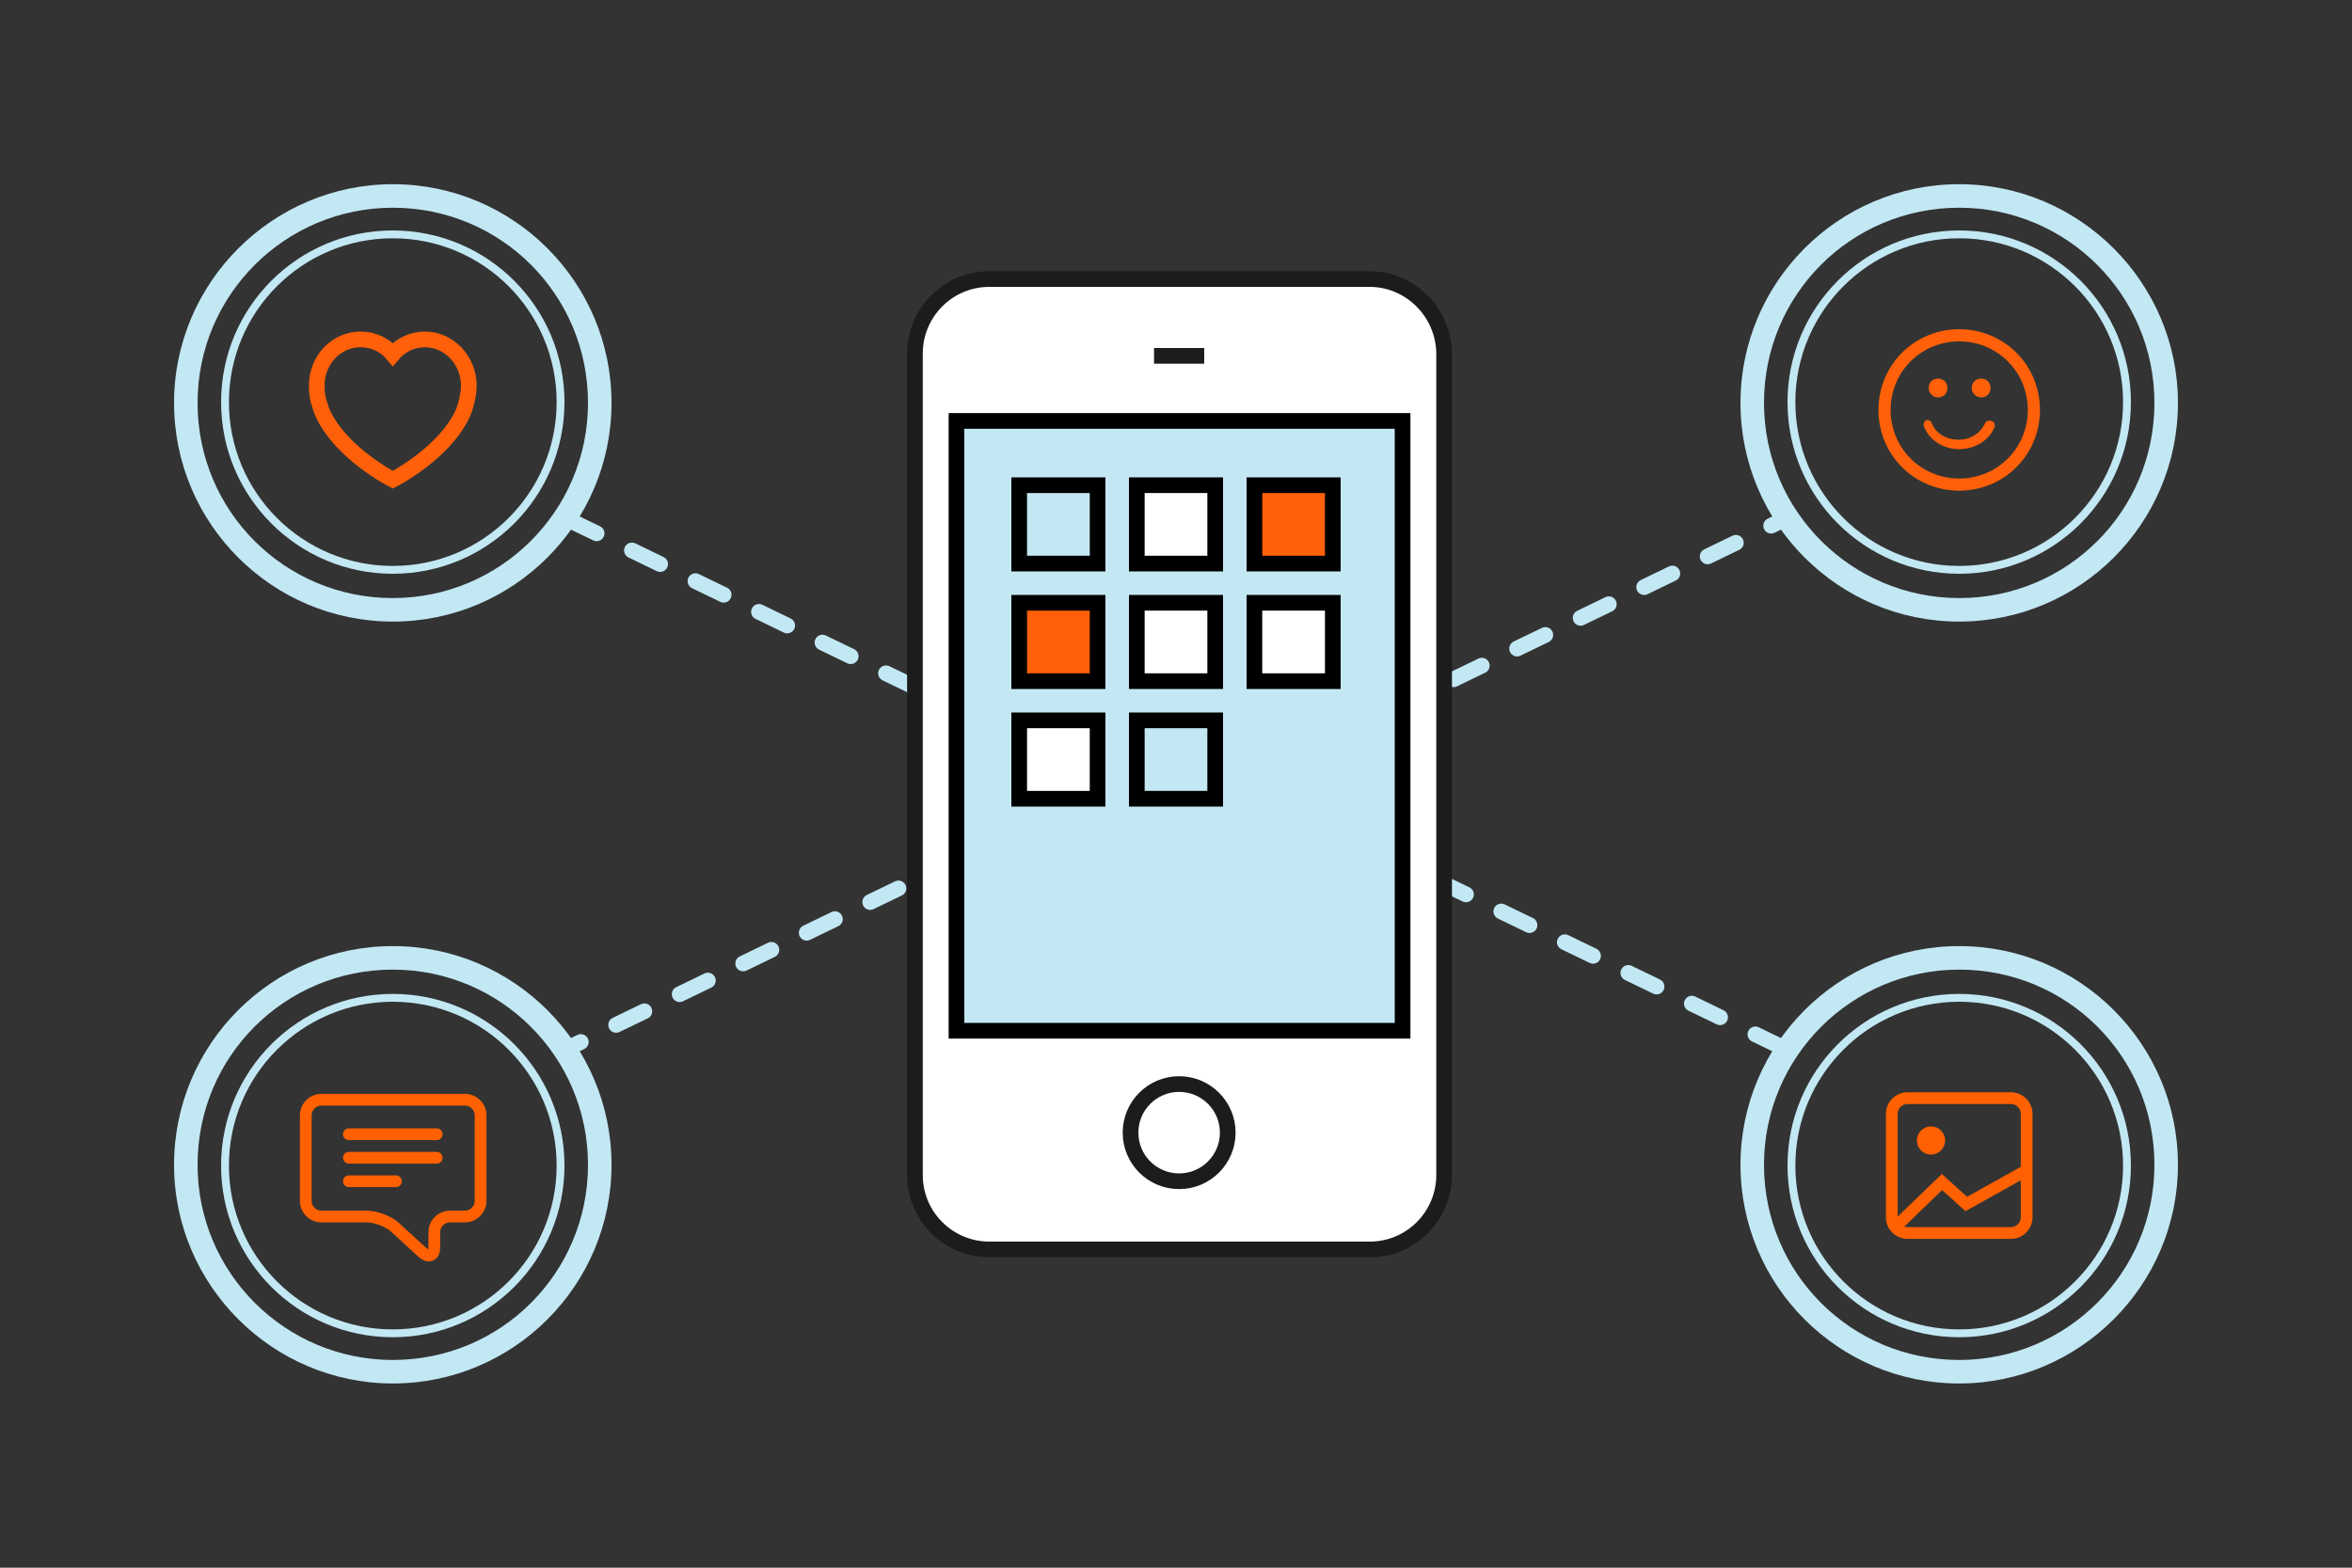 <?xml version="1.0" encoding="utf-8"?>
<!-- Generator: Adobe Illustrator 20.0.0, SVG Export Plug-In . SVG Version: 6.00 Build 0)  -->
<svg version="1.1" id="Layer_1" xmlns="http://www.w3.org/2000/svg" xmlns:xlink="http://www.w3.org/1999/xlink" x="0px" y="0px"
	 width="300px" height="200px" viewBox="0 0 300 200" style="enable-background:new 0 0 300 200;" xml:space="preserve">
<rect x="0" y="0" width="300" height="200" fill="#333333" stroke="none"/>
<style type="text/css">
	.st0{fill:none;stroke:#C2E8F4;stroke-width:2;stroke-linecap:round;stroke-miterlimit:10;stroke-dasharray:4,5;}
	.st1{fill:none;stroke:#C2E8F4;stroke-miterlimit:10;}
	.st2{fill:#C2E8F4;}
	.st3{fill:#FFFFFF;stroke:#1C1C1C;stroke-width:2;stroke-linejoin:round;stroke-miterlimit:10;}
	.st4{fill:#C3E8F3;stroke:#000000;stroke-width:2;stroke-miterlimit:10;}
	.st5{fill:none;stroke:#1C1C1C;stroke-width:2;stroke-linejoin:round;stroke-miterlimit:10;}
	.st6{fill:#FFFFFF;stroke:#000000;stroke-width:2;stroke-miterlimit:10;}
	.st7{fill:#FF6009;stroke:#000000;stroke-width:2;stroke-miterlimit:10;}
	.st8{fill:none;stroke:#FF6009;stroke-width:2;stroke-miterlimit:10;}
	.st9{fill:#FF6009;}
	.st10{fill:none;stroke:#FF6002;stroke-width:1.5;stroke-miterlimit:10;}
	.st11{fill:none;stroke:#FF6002;stroke-width:1.5;stroke-linecap:round;stroke-miterlimit:10;}
	.st12{fill:#FF6002;}
</style>
<g>
	<g>
		<line id="XMLID_597_" class="st0" x1="169.2" y1="94.5" x2="227.5" y2="66.3"/>
		<circle id="XMLID_582_" class="st1" cx="249.9" cy="51.3" r="21.4"/>
		<g id="XMLID_581_">
			<path class="st2" d="M249.9,26.5c13.7,0,24.9,11.1,24.9,24.9s-11.1,24.9-24.9,24.9c-13.7,0-24.9-11.1-24.9-24.9
				S236.1,26.5,249.9,26.5 M249.9,23.5C234.5,23.5,222,36,222,51.4s12.5,27.9,27.9,27.9s27.9-12.5,27.9-27.9S265.2,23.5,249.9,23.5
				L249.9,23.5z"/>
		</g>
	</g>
	<g>
		<line id="XMLID_3_" class="st0" x1="227.5" y1="133.7" x2="169.2" y2="105.5"/>
		<circle id="XMLID_2_" class="st1" cx="249.9" cy="148.7" r="21.4"/>
		<g id="XMLID_1_">
			<path class="st2" d="M249.9,173.5c-13.8,0-24.9-11.1-24.9-24.9s11.2-24.9,24.9-24.9c13.8,0,24.9,11.1,24.9,24.9
				S263.6,173.5,249.9,173.5 M249.9,176.5c15.3,0,27.9-12.5,27.9-27.9s-12.5-27.9-27.9-27.9S222,133.2,222,148.6
				S234.5,176.5,249.9,176.5L249.9,176.5z"/>
		</g>
	</g>
</g>
<g>
	<g>
		<line id="XMLID_9_" class="st0" x1="72.5" y1="66.3" x2="130.8" y2="94.5"/>
		<circle id="XMLID_8_" class="st1" cx="50.1" cy="51.3" r="21.4"/>
		<g id="XMLID_7_">
			<path class="st2" d="M50.1,26.5C63.9,26.5,75,37.6,75,51.4S63.8,76.3,50.1,76.3c-13.8,0-24.9-11.1-24.9-24.9S36.4,26.5,50.1,26.5
				 M50.1,23.5c-15.3,0-27.9,12.5-27.9,27.9s12.5,27.9,27.9,27.9S78,66.8,78,51.4S65.5,23.5,50.1,23.5L50.1,23.5z"/>
		</g>
	</g>
	<g>
		<line id="XMLID_6_" class="st0" x1="130.8" y1="105.5" x2="72.5" y2="133.7"/>
		<circle id="XMLID_5_" class="st1" cx="50.1" cy="148.7" r="21.4"/>
		<g id="XMLID_4_">
			<path class="st2" d="M50.1,173.5c-13.7,0-24.9-11.1-24.9-24.9s11.1-24.9,24.9-24.9c13.7,0,24.9,11.1,24.9,24.9
				S63.9,173.5,50.1,173.5 M50.1,176.5c15.4,0,27.9-12.5,27.9-27.9s-12.5-27.9-27.9-27.9s-27.9,12.5-27.9,27.9
				S34.8,176.5,50.1,176.5L50.1,176.5z"/>
		</g>
	</g>
</g>
<g>
	<path id="XMLID_3249_" class="st3" d="M174.7,35.6h-48.5c-5.3,0-9.5,4.3-9.5,9.5v104.8c0,5.3,4.3,9.5,9.5,9.5h48.5
		c5.3,0,9.5-4.3,9.5-9.5V45.2C184.2,39.9,179.9,35.6,174.7,35.6z"/>
	<rect id="XMLID_3248_" x="122" y="53.7" class="st4" width="56.9" height="77.8"/>
	<circle id="XMLID_3247_" class="st3" cx="150.4" cy="144.5" r="6.2"/>
	<line id="XMLID_3246_" class="st5" x1="147.2" y1="45.4" x2="153.6" y2="45.4"/>
</g>
<rect x="130" y="61.9" class="st4" width="10" height="10"/>
<rect x="145" y="61.9" class="st6" width="10" height="10"/>
<rect x="160" y="61.9" class="st7" width="10" height="10"/>
<rect x="130" y="76.9" class="st7" width="10" height="10"/>
<rect x="145" y="76.9" class="st6" width="10" height="10"/>
<rect x="160" y="76.9" class="st6" width="10" height="10"/>
<rect x="130" y="91.9" class="st6" width="10" height="10"/>
<rect x="145" y="91.9" class="st4" width="10" height="10"/>
<g>
	<path class="st8" d="M54.2,43.3c-1.6,0-3.1,0.7-4.1,1.9c-1-1.2-2.5-1.9-4.1-1.9c-3.1,0-5.6,2.6-5.6,5.9c0,0.9,0.1,1.7,0.4,2.5
		c0,0,0.2,0.7,0.4,1.1c2.4,5.1,8.9,8.4,8.9,8.4s6.5-3.3,8.9-8.4c0,0,0.3-0.7,0.4-1.1c0.2-0.8,0.4-1.6,0.4-2.5
		C59.8,46,57.3,43.3,54.2,43.3L54.2,43.3z M54.2,43.3"/>
</g>
<path class="st9" d="M257.2,45c-4-4-10.6-4-14.6,0c-4,4-4,10.6,0,14.6c4,4,10.6,4,14.6,0C261.2,55.6,261.2,49,257.2,45L257.2,45z
	 M256.1,58.5c-3.4,3.4-9,3.4-12.4,0c-3.4-3.4-3.4-9,0-12.4c3.4-3.4,9-3.4,12.4,0C259.5,49.5,259.5,55.1,256.1,58.5L256.1,58.5z
	 M246,49.5c0-0.7,0.5-1.2,1.2-1.2c0.7,0,1.2,0.5,1.2,1.2c0,0.7-0.5,1.2-1.2,1.2C246.6,50.7,246,50.2,246,49.5L246,49.5z M251.5,49.5
	c0-0.7,0.5-1.2,1.2-1.2c0.7,0,1.2,0.5,1.2,1.2c0,0.7-0.5,1.2-1.2,1.2C252.1,50.7,251.5,50.2,251.5,49.5L251.5,49.5z M254.4,54.5
	c-0.7,1.7-2.5,2.8-4.5,2.8c-2,0-3.8-1.1-4.5-2.9c-0.1-0.3,0-0.6,0.3-0.8c0.1,0,0.1,0,0.2,0c0.2,0,0.4,0.1,0.5,0.4
	c0.5,1.3,1.9,2.1,3.4,2.1c1.5,0,2.8-0.8,3.4-2.1c0.1-0.3,0.5-0.4,0.8-0.3C254.4,53.8,254.5,54.2,254.4,54.5L254.4,54.5z M254.4,54.5
	"/>
<g>
	<g>
		<path class="st10" d="M41,140.3c-1.1,0-2,0.9-2,2v10.9c0,1.1,0.9,2,2,2h5.8c1.1,0,2.7,0.6,3.5,1.3l3.6,3.3
			c0.8,0.7,1.5,0.4,1.5-0.7v-1.9c0-1.1,0.9-2,2-2h1.9c1.1,0,2-0.9,2-2v-10.9c0-1.1-0.9-2-2-2H41z"/>
	</g>
	<g>
		<line class="st11" x1="44.5" y1="144.7" x2="55.7" y2="144.7"/>
		<line class="st11" x1="44.5" y1="147.7" x2="55.7" y2="147.7"/>
		<line class="st11" x1="44.5" y1="150.7" x2="50.5" y2="150.7"/>
	</g>
</g>
<g>
	<path class="st10" d="M256.5,157.3h-13.2c-1.1,0-2-0.9-2-2v-13.2c0-1.1,0.9-2,2-2h13.2c1.1,0,2,0.9,2,2v13.2
		C258.5,156.4,257.6,157.3,256.5,157.3z"/>
	<polyline class="st10" points="241.9,156.4 247.7,150.8 250.8,153.6 258.5,149.3 	"/>
	<circle class="st12" cx="246.3" cy="145.5" r="1.8"/>
</g>
</svg>
